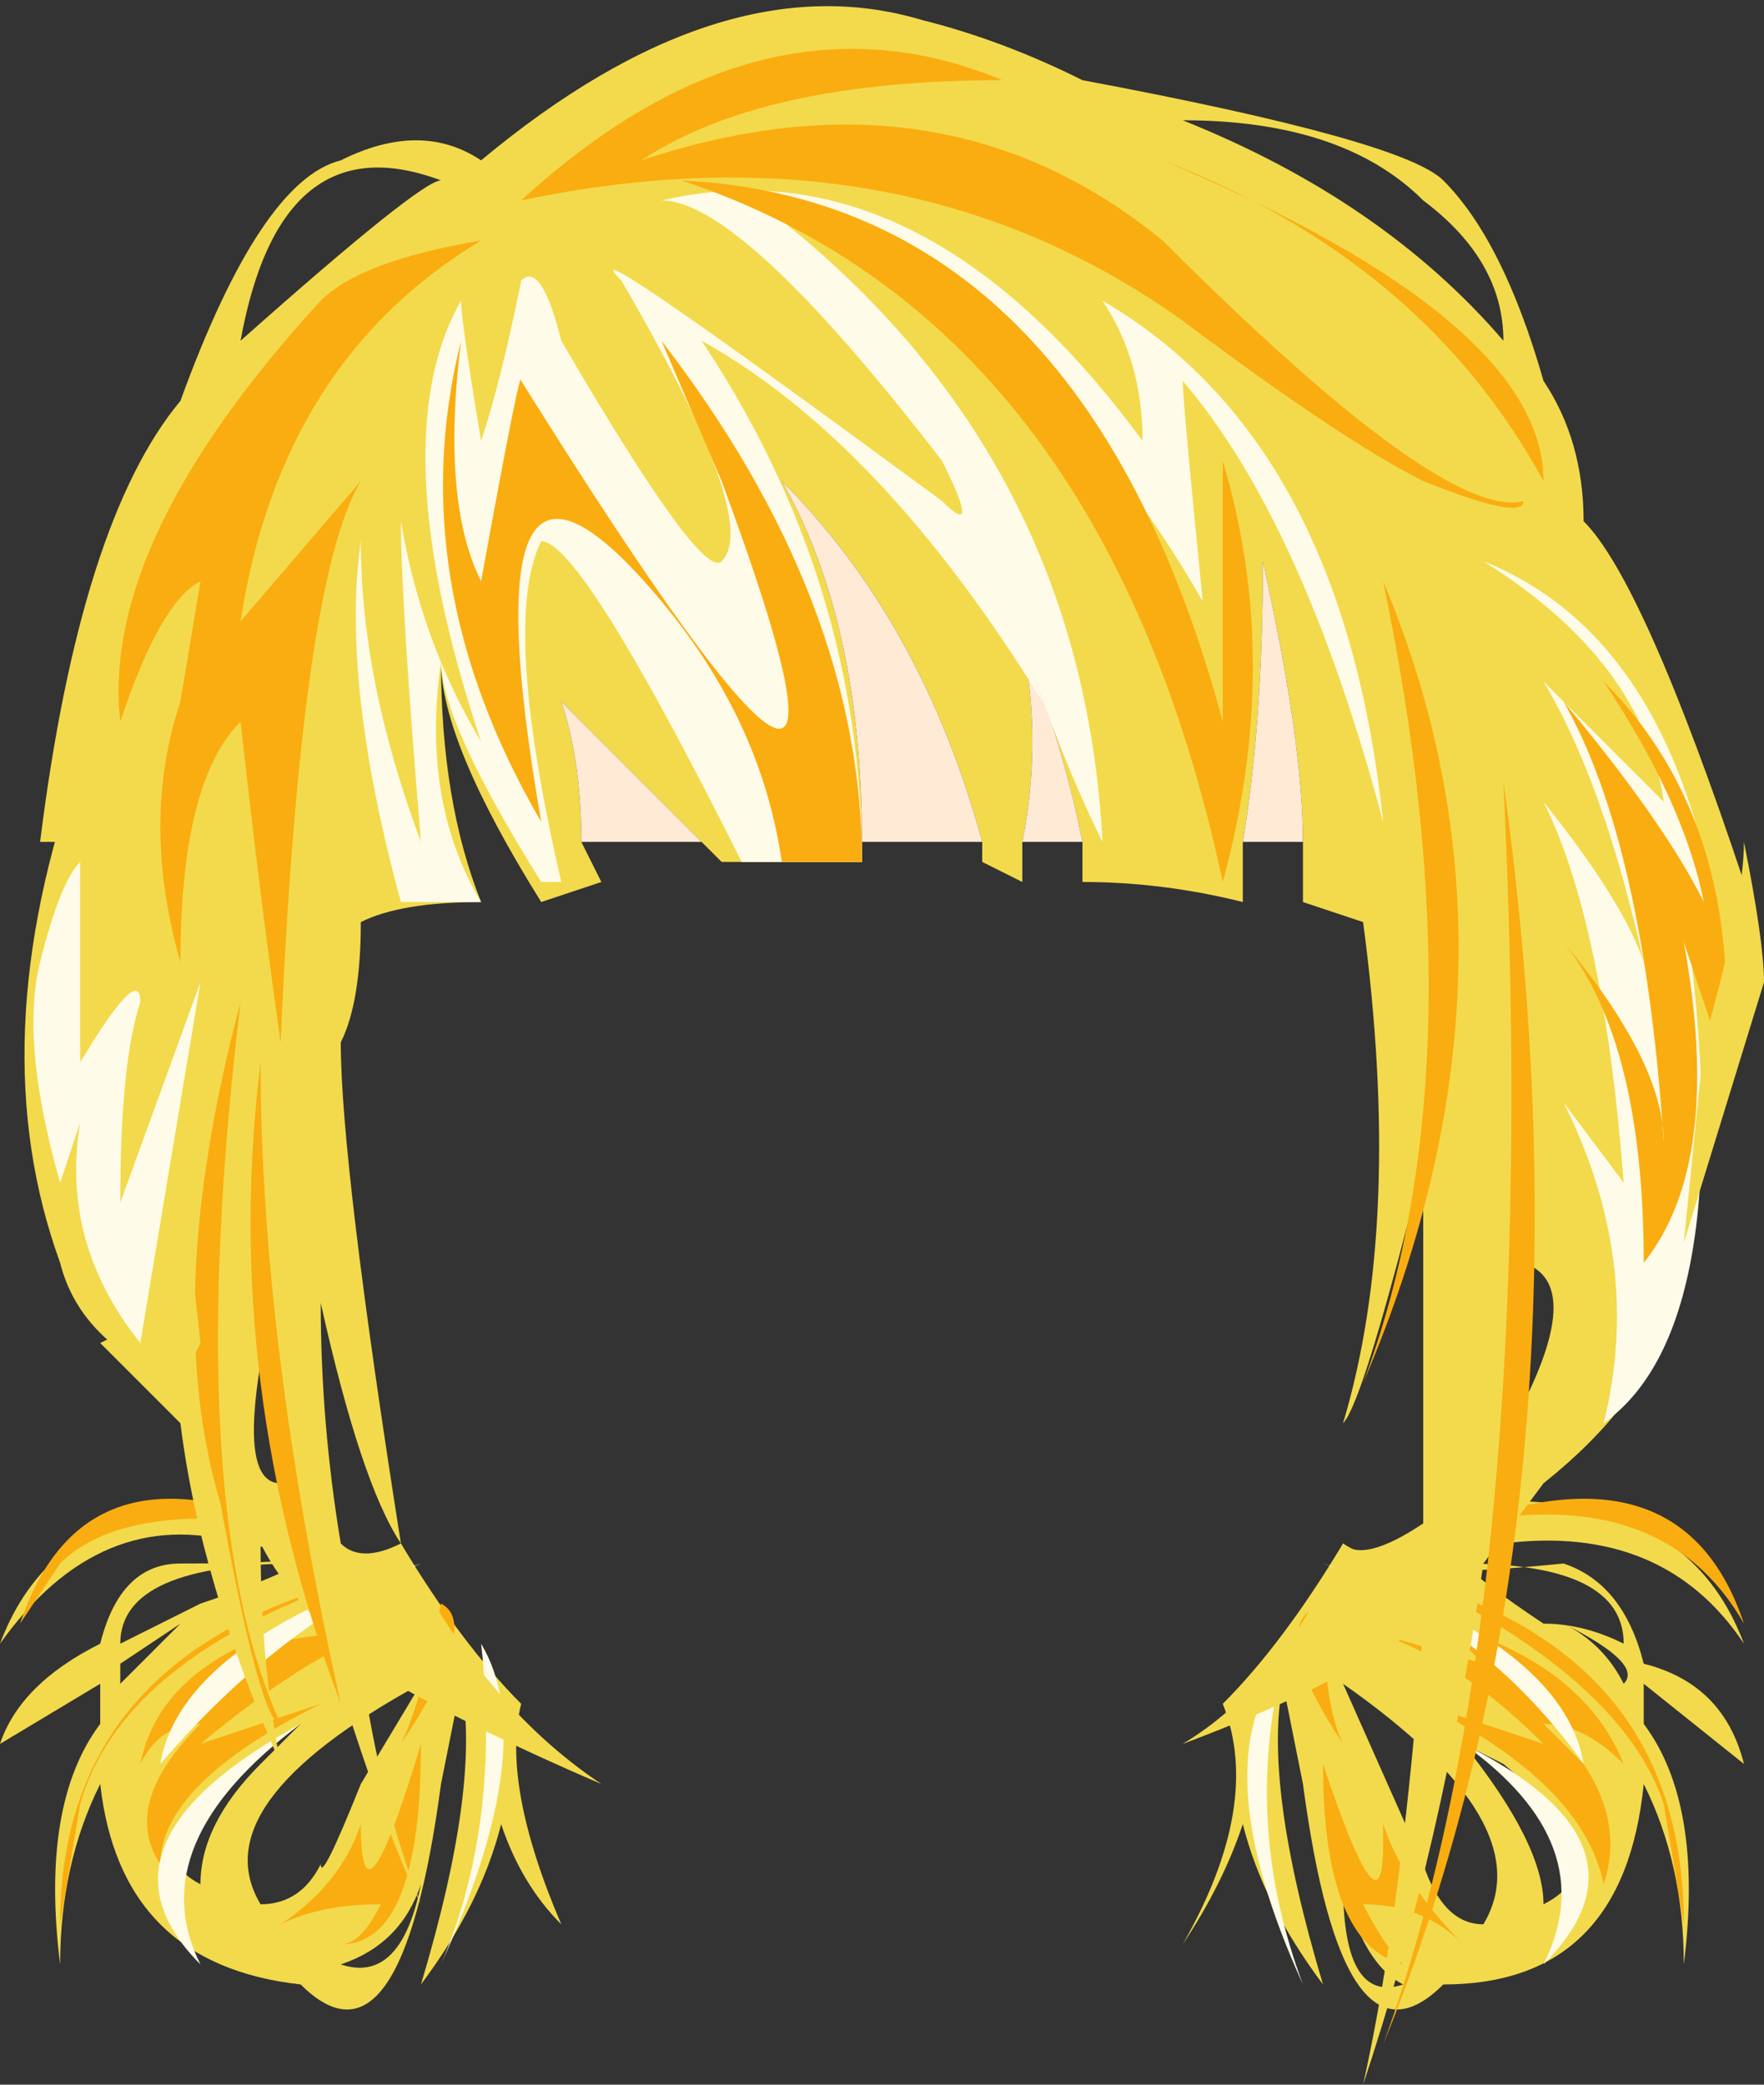 <?xml version="1.0" encoding="UTF-8" standalone="no"?>
<svg xmlns:xlink="http://www.w3.org/1999/xlink" height="5.2px" width="4.4px" xmlns="http://www.w3.org/2000/svg">
  <rect width="100%" height="100%" fill="#333333" stroke="none"/>
  <g transform="matrix(1.0, 0.0, 0.0, 1.0, 2.2, 2.6)">
    <path d="M1.15 2.1 Q1.15 2.4 1.3 2.35 1.2 2.3 1.15 2.1 M1.85 1.6 Q1.9 1.55 1.7 1.45 1.8 1.5 1.85 1.6 M1.55 1.8 L1.45 1.75 Q1.65 2.0 1.65 2.15 1.85 2.05 1.55 1.8 M1.35 2.05 Q1.4 2.2 1.5 2.2 1.65 1.95 1.15 1.6 L1.35 2.05 M1.15 1.25 Q1.3 1.35 1.45 1.15 2.0 1.1 2.15 1.5 1.95 1.2 1.55 1.25 1.2 1.35 1.7 1.3 1.85 1.35 1.9 1.55 2.1 1.6 2.15 1.8 L1.9 1.6 1.9 1.7 Q2.05 1.9 2.0 2.3 2.0 2.05 1.9 1.85 1.85 2.35 1.4 2.35 1.15 2.6 1.05 1.85 L1.0 1.6 Q0.95 1.85 1.1 2.35 0.95 2.15 0.9 1.95 0.85 2.1 0.75 2.25 0.95 1.9 0.85 1.65 1.0 1.5 1.15 1.25 M1.65 1.45 Q1.75 1.45 1.85 1.5 1.85 1.3 1.45 1.3 1.5 1.35 1.65 1.45" fill="#f2da4c" fill-rule="evenodd" stroke="none"/>
    <path d="M1.35 1.35 Q2.0 1.55 2.0 2.2 L1.95 1.9 Q1.85 1.6 1.35 1.35" fill="#faad10" fill-rule="evenodd" stroke="none"/>
    <path d="M1.45 1.2 Q2.0 1.0 2.15 1.45 1.95 1.1 1.45 1.2" fill="#faad10" fill-rule="evenodd" stroke="none"/>
    <path d="M1.75 1.8 Q1.85 1.95 1.8 2.1 1.75 1.85 1.35 1.65 L1.65 1.75 Q1.4 1.5 1.15 1.45 L1.5 1.55 1.4 1.45 Q1.75 1.55 1.85 1.8 1.75 1.7 1.65 1.7 L1.75 1.8" fill="#faad10" fill-rule="evenodd" stroke="none"/>
    <path d="M1.1 1.8 Q1.25 2.25 1.25 2.0 1.25 1.85 1.25 1.95 1.3 2.1 1.45 2.25 1.35 2.15 1.2 2.15 1.25 2.25 1.3 2.3 1.1 2.25 1.1 1.8" fill="#faad10" fill-rule="evenodd" stroke="none"/>
    <path d="M1.1 1.4 Q1.1 1.65 1.15 1.75 0.95 1.45 1.1 1.4" fill="#faad10" fill-rule="evenodd" stroke="none"/>
    <path d="M1.45 1.75 Q1.95 2.0 1.65 2.3 1.8 2.0 1.45 1.75" fill="#fffbe9" fill-rule="evenodd" stroke="none"/>
    <path d="M1.0 1.55 Q0.9 1.95 1.05 2.35 0.8 1.8 1.0 1.55" fill="#fffbe9" fill-rule="evenodd" stroke="none"/>
    <path d="M1.75 1.8 Q1.5 1.45 1.1 1.3 1.7 1.5 1.75 1.8" fill="#fffbe9" fill-rule="evenodd" stroke="none"/>
    <path d="M-1.55 1.8 L-1.45 1.7 Q-1.9 2.0 -1.7 2.1 -1.7 1.95 -1.55 1.8 M-1.9 1.55 L-1.9 1.6 Q-1.8 1.5 -1.75 1.45 L-1.9 1.55 M-1.7 1.4 Q-1.55 1.35 -1.45 1.3 -1.9 1.3 -1.9 1.5 -1.8 1.45 -1.7 1.4 M-1.35 2.3 Q-1.2 2.35 -1.15 2.1 -1.2 2.25 -1.35 2.3 M-0.9 1.65 Q-0.95 1.85 -0.8 2.2 -0.9 2.1 -0.95 1.95 -1.0 2.15 -1.15 2.35 -1.0 1.85 -1.05 1.6 L-1.1 1.85 Q-1.2 2.6 -1.45 2.35 -1.9 2.3 -1.95 1.85 -2.05 2.05 -2.05 2.3 -2.1 1.9 -1.95 1.7 L-1.95 1.6 -2.2 1.75 Q-2.15 1.6 -1.95 1.5 -1.9 1.3 -1.75 1.3 -1.25 1.3 -1.6 1.25 -1.95 1.15 -2.2 1.5 -2.05 1.1 -1.5 1.15 -1.3 1.35 -1.2 1.25 -1.05 1.5 -0.9 1.65 M-1.3 1.85 L-1.15 1.6 Q-1.7 1.9 -1.55 2.15 -1.45 2.15 -1.4 2.05 -1.4 2.1 -1.3 1.85" fill="#f2da4c" fill-rule="evenodd" stroke="none"/>
    <path d="M-1.35 1.35 Q-1.9 1.55 -2.0 1.9 L-2.05 2.2 Q-2.05 1.55 -1.35 1.35" fill="#faad10" fill-rule="evenodd" stroke="none"/>
    <path d="M-1.5 1.2 Q-1.9 1.15 -2.05 1.3 L-2.15 1.45 Q-2.0 1.0 -1.5 1.2" fill="#faad10" fill-rule="evenodd" stroke="none"/>
    <path d="M-1.45 1.45 L-1.55 1.5 -1.2 1.45 Q-1.4 1.5 -1.7 1.75 L-1.4 1.65 Q-1.8 1.85 -1.8 2.05 -1.9 1.9 -1.7 1.7 -1.8 1.7 -1.85 1.8 -1.8 1.55 -1.45 1.45" fill="#faad10" fill-rule="evenodd" stroke="none"/>
    <path d="M-1.15 1.75 Q-1.15 2.25 -1.35 2.25 -1.3 2.25 -1.25 2.15 -1.4 2.15 -1.5 2.2 -1.35 2.1 -1.3 1.95 -1.25 1.85 -1.3 1.95 -1.3 2.25 -1.15 1.75" fill="#faad10" fill-rule="evenodd" stroke="none"/>
    <path d="M-1.1 1.4 Q-1.0 1.45 -1.2 1.75 -1.15 1.65 -1.1 1.4" fill="#faad10" fill-rule="evenodd" stroke="none"/>
    <path d="M-1.45 1.7 Q-1.85 2.0 -1.7 2.3 -2.0 2.0 -1.45 1.7" fill="#fffbe9" fill-rule="evenodd" stroke="none"/>
    <path d="M-1.0 1.5 Q-0.85 1.75 -1.1 2.3 -0.95 1.95 -1.0 1.5" fill="#fffbe9" fill-rule="evenodd" stroke="none"/>
    <path d="M-1.8 1.8 Q-1.75 1.5 -1.15 1.3 -1.5 1.45 -1.8 1.8" fill="#fffbe9" fill-rule="evenodd" stroke="none"/>
    <path d="M-0.75 -0.5 L-0.7 -0.4 -0.85 -0.35 Q-1.1 -0.75 -1.1 -0.95 -1.1 -0.6 -1.0 -0.35 -1.2 -0.35 -1.3 -0.3 -1.3 -0.1 -1.35 0.0 -1.35 0.3 -1.2 1.25 -1.0 1.65 -0.7 1.85 -1.05 1.7 -1.3 1.55 -1.25 1.9 -1.15 2.15 -1.25 1.95 -1.4 1.45 -1.5 1.35 -1.55 1.25 -1.55 1.55 -1.5 1.8 -1.7 1.35 -1.75 0.95 -1.85 0.85 -1.95 0.75 L-1.75 0.65 Q-1.85 0.65 -1.95 0.55 L-2.0 -0.2 -1.95 -0.25 -2.05 -0.5 -2.1 -0.5 Q-2.0 -1.3 -1.75 -1.6 -1.55 -2.15 -1.35 -2.2 -1.15 -2.3 -1.0 -2.2 -0.4 -2.7 0.1 -2.55 0.3 -2.5 0.5 -2.4 1.3 -2.25 1.4 -2.15 1.55 -2.0 1.65 -1.65 1.75 -1.5 1.75 -1.3 1.9 -1.15 2.15 -0.4 L2.15 -0.45 Q2.2 -0.3 2.1 -0.05 2.1 0.0 1.95 0.7 1.9 0.9 1.65 1.1 L1.5 1.3 Q1.4 2.0 1.2 2.6 1.3 2.15 1.35 1.45 1.15 1.6 0.75 1.75 1.0 1.6 1.15 1.25 1.2 1.3 1.35 1.2 L1.35 0.3 Q1.2 0.9 1.15 0.95 1.3 0.45 1.2 -0.3 L1.05 -0.35 1.05 -0.5 Q1.05 -0.75 0.95 -1.2 0.95 -0.8 0.9 -0.5 L0.9 -0.35 Q0.7 -0.4 0.5 -0.4 L0.5 -0.5 Q0.45 -0.75 0.35 -1.0 0.4 -0.75 0.35 -0.5 L0.35 -0.4 0.25 -0.45 0.25 -0.5 Q0.1 -1.05 -0.25 -1.4 -0.05 -1.05 -0.05 -0.5 L-0.05 -0.45 Q-0.25 -0.45 -0.4 -0.45 L-0.45 -0.5 Q-0.7 -0.75 -0.8 -0.85 -0.75 -0.7 -0.75 -0.5 M-1.1 -2.15 Q-1.5 -2.3 -1.6 -1.75 -1.15 -2.15 -1.1 -2.15 M1.35 -2.1 Q1.15 -2.3 0.75 -2.3 1.25 -2.1 1.55 -1.75 1.55 -1.95 1.35 -2.1 M1.6 0.9 Q1.75 0.6 1.6 0.55 L1.55 1.05 1.6 0.9 M-1.55 0.8 Q-1.6 1.1 -1.5 1.1 L-1.55 0.8 M-1.4 0.65 Q-1.4 0.95 -1.35 1.25 -1.3 1.3 -1.2 1.25 -1.3 1.1 -1.4 0.65" fill="#f2da4c" fill-rule="evenodd" stroke="none"/>
    <path d="M-0.75 -0.5 Q-0.75 -0.7 -0.8 -0.85 -0.7 -0.75 -0.45 -0.5 L-0.75 -0.5 M-0.05 -0.5 Q-0.05 -1.05 -0.25 -1.4 0.1 -1.05 0.25 -0.5 L-0.05 -0.5 M0.35 -0.5 Q0.4 -0.75 0.35 -1.0 0.45 -0.75 0.5 -0.5 L0.35 -0.5 M0.9 -0.5 Q0.95 -0.8 0.95 -1.2 1.05 -0.75 1.05 -0.5 L0.9 -0.5" fill="#ffead5" fill-rule="evenodd" stroke="none"/>
    <path d="M0.65 -1.5 Q0.65 -1.7 0.55 -1.85 1.15 -1.5 1.25 -0.55 1.05 -1.3 0.75 -1.65 0.75 -1.6 0.8 -1.1 0.4 -1.8 -0.25 -2.05 0.5 -1.45 0.55 -0.5 0.45 -0.7 0.35 -1.0 L0.4 -0.85 Q0.0 -1.5 -0.45 -1.75 -0.05 -1.15 -0.05 -0.45 L-0.35 -0.45 Q-0.75 -1.25 -0.85 -1.25 -0.95 -1.05 -0.8 -0.4 L-0.85 -0.4 Q-1.1 -0.8 -1.1 -0.95 -1.15 -0.6 -1.0 -0.35 L-1.2 -0.35 Q-1.35 -0.9 -1.3 -1.25 -1.3 -0.9 -1.15 -0.5 -1.2 -1.1 -1.2 -1.3 -1.15 -1.0 -1.0 -0.75 -1.25 -1.5 -1.05 -1.85 -1.05 -1.8 -1.0 -1.5 -0.95 -1.65 -0.9 -1.9 -0.85 -1.95 -0.8 -1.75 -0.45 -1.15 -0.4 -1.2 -0.3 -1.3 -0.65 -1.9 -0.8 -2.05 0.15 -1.35 0.25 -1.25 0.15 -1.45 -0.35 -2.1 -0.55 -2.1 0.1 -2.25 0.65 -1.5" fill="#fffbe9" fill-rule="evenodd" stroke="none"/>
    <path d="M-1.55 0.05 Q-1.55 0.75 -1.35 1.65 -1.65 0.85 -1.55 0.05" fill="#faad10" fill-rule="evenodd" stroke="none"/>
    <path d="M1.5 -1.2 Q2.0 -1.0 2.1 -0.2 L2.0 -0.35 Q2.15 0.7 1.8 0.95 1.9 0.55 1.7 0.15 L1.85 0.35 Q1.8 -0.3 1.65 -0.6 1.85 -0.35 1.9 -0.2 1.8 -0.65 1.65 -0.9 L1.95 -0.6 Q1.9 -0.95 1.5 -1.2" fill="#fffbe9" fill-rule="evenodd" stroke="none"/>
    <path d="M0.7 -2.2 Q1.65 -1.8 1.65 -1.4 1.35 -1.95 0.7 -2.2" fill="#faad10" fill-rule="evenodd" stroke="none"/>
    <path d="M1.35 -1.4 Q1.15 -1.5 0.75 -1.8 0.05 -2.3 -0.9 -2.1 -0.3 -2.65 0.3 -2.4 -0.3 -2.4 -0.6 -2.2 0.15 -2.45 0.7 -2.0 1.4 -1.3 1.6 -1.35 1.6 -1.3 1.35 -1.4" fill="#faad10" fill-rule="evenodd" stroke="none"/>
    <path d="M0.85 -1.2 L0.85 -1.45 Q1.0 -0.95 0.85 -0.4 0.55 -1.8 -0.5 -2.15 0.5 -2.1 0.85 -0.8 L0.85 -1.2" fill="#faad10" fill-rule="evenodd" stroke="none"/>
    <path d="M-1.4 -1.85 Q-1.3 -1.95 -1.0 -2.0 -1.5 -1.7 -1.6 -1.05 L-1.3 -1.4 Q-1.45 -1.15 -1.5 0.0 -1.55 -0.35 -1.6 -0.8 -1.75 -0.65 -1.75 -0.2 -1.85 -0.55 -1.75 -0.85 L-1.7 -1.15 Q-1.8 -1.1 -1.9 -0.8 -1.95 -1.25 -1.4 -1.85" fill="#faad10" fill-rule="evenodd" stroke="none"/>
    <path d="M1.25 -1.15 Q1.65 -0.2 1.2 0.85 1.5 0.05 1.25 -1.15" fill="#faad10" fill-rule="evenodd" stroke="none"/>
    <path d="M1.55 -0.65 Q1.8 1.15 1.25 2.5 1.65 1.4 1.55 -0.65" fill="#faad10" fill-rule="evenodd" stroke="none"/>
    <path d="M-1.65 1.15 Q-1.8 0.65 -1.6 -0.1 -1.75 1.15 -1.5 1.7 -1.55 1.7 -1.65 1.15" fill="#faad10" fill-rule="evenodd" stroke="none"/>
    <path d="M-0.4 -1.4 L-0.55 -1.75 Q-0.05 -1.1 -0.05 -0.45 L-0.25 -0.45 Q-0.3 -0.8 -0.55 -1.1 -1.05 -1.7 -0.85 -0.55 -1.2 -1.15 -1.05 -1.75 -1.1 -1.35 -1.0 -1.15 -0.9 -1.7 -0.9 -1.65 0.1 -0.05 -0.4 -1.4" fill="#faad10" fill-rule="evenodd" stroke="none"/>
    <path d="M1.8 -0.9 Q2.15 -0.55 2.1 0.05 L2.0 -0.25 Q2.1 0.3 1.9 0.55 1.9 0.0 1.7 -0.25 1.95 0.05 1.95 0.25 1.9 -0.5 1.7 -0.85 1.95 -0.55 2.05 -0.35 2.0 -0.6 1.8 -0.9" fill="#faad10" fill-rule="evenodd" stroke="none"/>
    <path d="M-2.0 -0.7 Q-1.8 -0.2 -1.7 0.75 L-1.75 0.85 Q-2.0 0.75 -2.05 0.55 -2.25 0.0 -2.0 -0.7" fill="#f2da4c" fill-rule="evenodd" stroke="none"/>
    <path d="M2.15 -0.5 Q2.2 -0.25 2.2 -0.15 L2.0 0.5 2.05 0.0 Q2.15 -0.35 2.15 -0.5" fill="#f2da4c" fill-rule="evenodd" stroke="none"/>
    <path d="M-2.1 -0.2 Q-2.05 -0.4 -2.0 -0.45 L-2.0 0.05 Q-1.85 -0.2 -1.85 -0.1 -1.9 0.05 -1.9 0.4 L-1.7 -0.15 -1.85 0.75 Q-2.05 0.5 -2.0 0.2 L-2.05 0.35 Q-2.15 0.0 -2.1 -0.2" fill="#fffbe9" fill-rule="evenodd" stroke="none"/>
  </g>
</svg>

